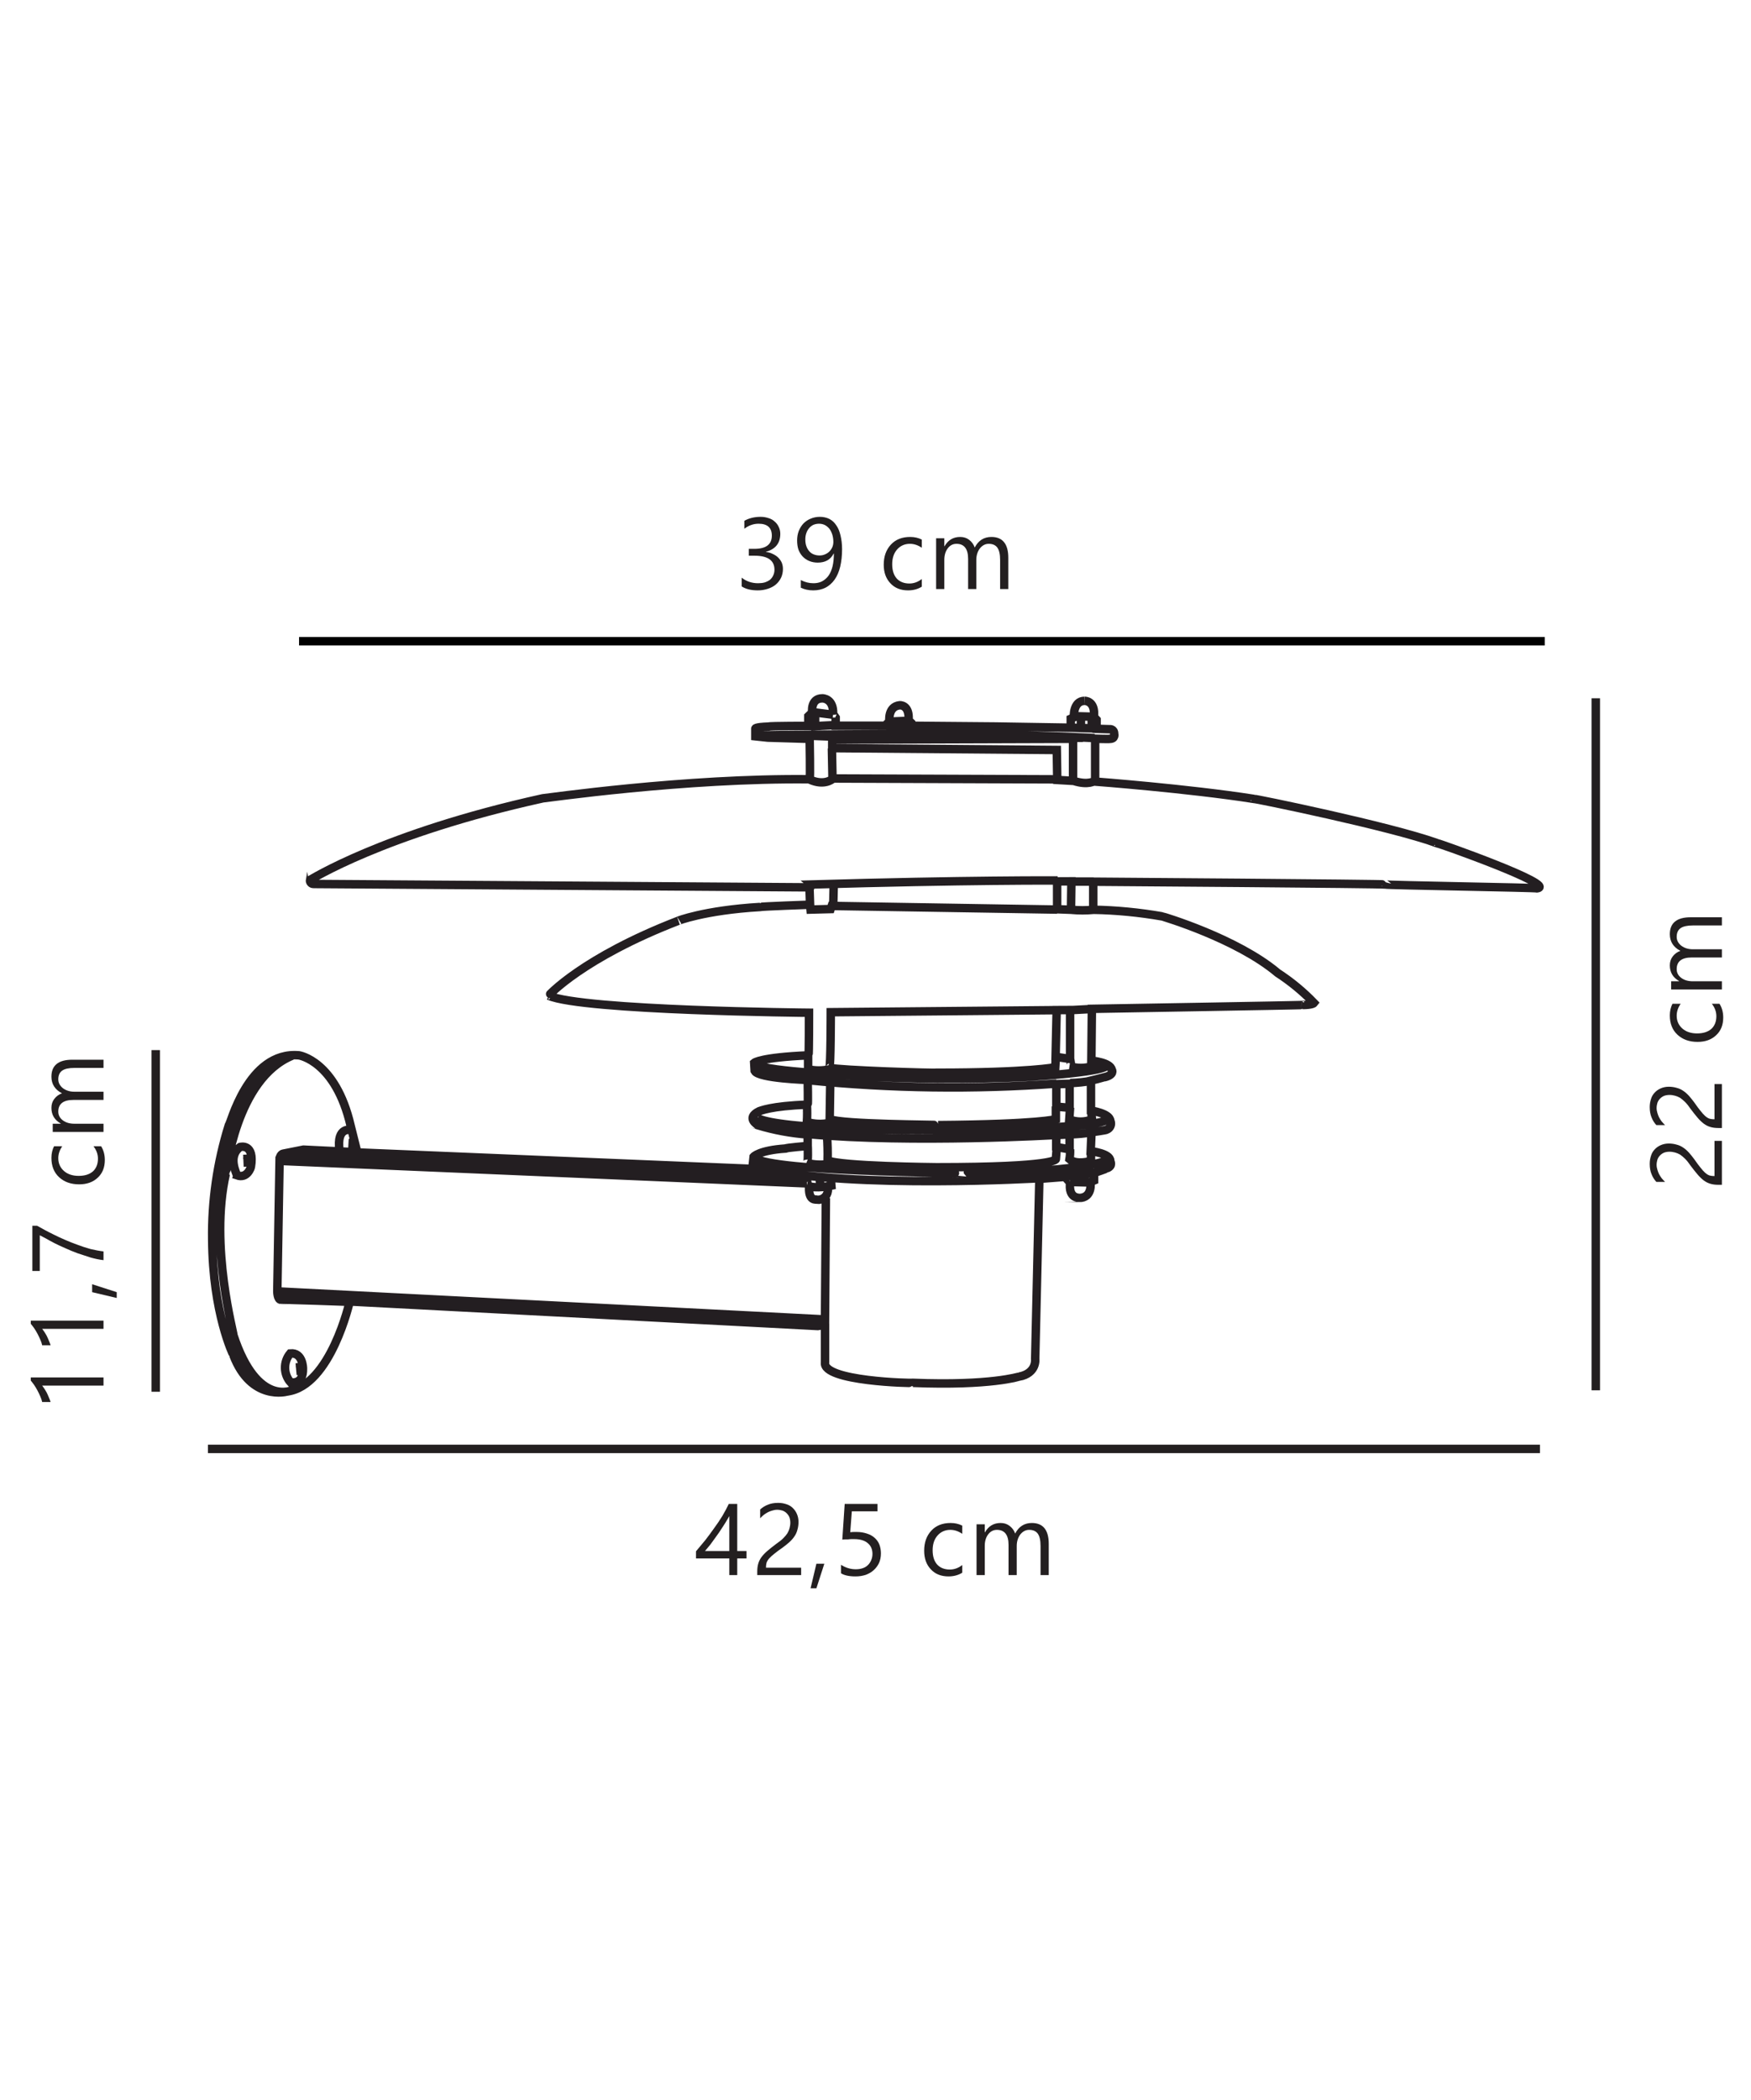 <?xml version="1.0" encoding="UTF-8"?>
<svg xmlns="http://www.w3.org/2000/svg" xmlns:xlink="http://www.w3.org/1999/xlink" width="103.465pt" height="124.05pt" viewBox="0 0 103.465 124.05" version="1.1">
<defs>
<g>
<symbol overflow="visible" id="glyph0-0">
<path style="stroke:none;" d="M 0.484 0 L 0.484 -4.094 L 3.391 -4.094 L 3.391 0 Z M 0.922 -0.438 L 2.953 -0.438 L 2.953 -3.656 L 0.922 -3.656 Z M 0.922 -0.438 "/>
</symbol>
<symbol overflow="visible" id="glyph0-1">
<path style="stroke:none;" d="M 2.797 -1.188 C 2.797 -1 2.758 -0.824 2.688 -0.672 C 2.613 -0.516 2.508 -0.379 2.375 -0.266 C 2.25 -0.16 2.09 -0.074 1.906 -0.016 C 1.727 0.043 1.527 0.078 1.312 0.078 C 0.914 0.078 0.598 0 0.359 -0.156 L 0.359 -0.672 C 0.637 -0.453 0.961 -0.344 1.328 -0.344 C 1.473 -0.344 1.602 -0.359 1.719 -0.391 C 1.84 -0.43 1.945 -0.484 2.031 -0.547 C 2.113 -0.617 2.176 -0.703 2.219 -0.797 C 2.27 -0.898 2.297 -1.016 2.297 -1.141 C 2.297 -1.691 1.902 -1.969 1.125 -1.969 L 0.781 -1.969 L 0.781 -2.375 L 1.109 -2.375 C 1.793 -2.375 2.141 -2.633 2.141 -3.156 C 2.141 -3.621 1.879 -3.859 1.359 -3.859 C 1.055 -3.859 0.773 -3.758 0.516 -3.562 L 0.516 -4.031 C 0.785 -4.184 1.109 -4.266 1.484 -4.266 C 1.648 -4.266 1.805 -4.238 1.953 -4.188 C 2.098 -4.145 2.219 -4.074 2.312 -3.984 C 2.414 -3.898 2.492 -3.793 2.547 -3.672 C 2.605 -3.555 2.641 -3.418 2.641 -3.266 C 2.641 -2.711 2.355 -2.355 1.797 -2.203 L 1.797 -2.188 C 1.941 -2.176 2.07 -2.137 2.188 -2.078 C 2.309 -2.023 2.414 -1.957 2.5 -1.875 C 2.59 -1.789 2.664 -1.691 2.719 -1.578 C 2.77 -1.461 2.797 -1.332 2.797 -1.188 Z M 2.797 -1.188 "/>
</symbol>
<symbol overflow="visible" id="glyph0-2">
<path style="stroke:none;" d="M 2.938 -2.359 C 2.938 -1.973 2.898 -1.629 2.828 -1.328 C 2.754 -1.023 2.645 -0.77 2.5 -0.562 C 2.352 -0.352 2.168 -0.191 1.953 -0.078 C 1.742 0.023 1.504 0.078 1.234 0.078 C 0.961 0.078 0.715 0.023 0.5 -0.078 L 0.5 -0.531 C 0.738 -0.406 0.988 -0.344 1.25 -0.344 C 1.434 -0.344 1.602 -0.379 1.75 -0.453 C 1.902 -0.535 2.035 -0.648 2.141 -0.797 C 2.242 -0.941 2.32 -1.125 2.375 -1.344 C 2.426 -1.559 2.453 -1.812 2.453 -2.094 L 2.438 -2.094 C 2.258 -1.738 1.945 -1.562 1.5 -1.562 C 1.32 -1.562 1.152 -1.594 1 -1.656 C 0.852 -1.715 0.723 -1.805 0.609 -1.922 C 0.504 -2.035 0.418 -2.172 0.359 -2.328 C 0.305 -2.492 0.281 -2.676 0.281 -2.875 C 0.281 -3.07 0.312 -3.254 0.375 -3.422 C 0.445 -3.598 0.539 -3.75 0.656 -3.875 C 0.777 -3.996 0.922 -4.094 1.078 -4.156 C 1.242 -4.227 1.426 -4.266 1.625 -4.266 C 1.832 -4.266 2.02 -4.223 2.188 -4.141 C 2.352 -4.055 2.488 -3.93 2.594 -3.766 C 2.707 -3.609 2.789 -3.41 2.844 -3.172 C 2.902 -2.93 2.938 -2.66 2.938 -2.359 Z M 2.422 -2.781 C 2.422 -2.945 2.398 -3.094 2.359 -3.219 C 2.316 -3.352 2.258 -3.469 2.188 -3.562 C 2.113 -3.652 2.023 -3.727 1.922 -3.781 C 1.816 -3.832 1.699 -3.859 1.578 -3.859 C 1.461 -3.859 1.352 -3.836 1.25 -3.797 C 1.156 -3.754 1.07 -3.691 1 -3.609 C 0.926 -3.523 0.867 -3.426 0.828 -3.312 C 0.785 -3.195 0.766 -3.07 0.766 -2.938 C 0.766 -2.781 0.785 -2.645 0.828 -2.531 C 0.867 -2.414 0.926 -2.316 1 -2.234 C 1.07 -2.148 1.16 -2.086 1.266 -2.047 C 1.367 -2.004 1.484 -1.984 1.609 -1.984 C 1.723 -1.984 1.828 -2.004 1.922 -2.047 C 2.023 -2.086 2.113 -2.145 2.188 -2.219 C 2.258 -2.289 2.316 -2.375 2.359 -2.469 C 2.398 -2.559 2.422 -2.664 2.422 -2.781 Z M 2.422 -2.781 "/>
</symbol>
<symbol overflow="visible" id="glyph0-3">
<path style="stroke:none;" d=""/>
</symbol>
<symbol overflow="visible" id="glyph0-4">
<path style="stroke:none;" d="M 2.531 -0.141 C 2.301 0.004 2.027 0.078 1.719 0.078 C 1.281 0.078 0.93 -0.062 0.672 -0.344 C 0.41 -0.621 0.281 -0.988 0.281 -1.438 C 0.281 -1.926 0.422 -2.32 0.703 -2.625 C 0.98 -2.926 1.363 -3.078 1.844 -3.078 C 2.102 -3.078 2.332 -3.023 2.531 -2.922 L 2.531 -2.438 C 2.312 -2.59 2.074 -2.672 1.828 -2.672 C 1.516 -2.672 1.258 -2.555 1.062 -2.328 C 0.875 -2.109 0.781 -1.82 0.781 -1.469 C 0.781 -1.113 0.867 -0.832 1.047 -0.625 C 1.23 -0.426 1.484 -0.328 1.797 -0.328 C 2.055 -0.328 2.301 -0.414 2.531 -0.594 Z M 2.531 -0.141 "/>
</symbol>
<symbol overflow="visible" id="glyph0-5">
<path style="stroke:none;" d="M 4.75 0 L 4.266 0 L 4.266 -1.719 C 4.266 -2.051 4.211 -2.289 4.109 -2.438 C 4.004 -2.59 3.832 -2.672 3.594 -2.672 C 3.383 -2.672 3.207 -2.574 3.062 -2.391 C 2.926 -2.203 2.859 -1.977 2.859 -1.719 L 2.859 0 L 2.375 0 L 2.375 -1.781 C 2.375 -2.371 2.145 -2.672 1.688 -2.672 C 1.477 -2.672 1.305 -2.582 1.172 -2.406 C 1.035 -2.227 0.969 -1.996 0.969 -1.719 L 0.969 0 L 0.484 0 L 0.484 -3 L 0.969 -3 L 0.969 -2.531 L 0.984 -2.531 C 1.191 -2.895 1.5 -3.078 1.906 -3.078 C 2.113 -3.078 2.289 -3.02 2.438 -2.906 C 2.59 -2.789 2.703 -2.637 2.766 -2.453 C 2.98 -2.867 3.312 -3.078 3.75 -3.078 C 4.414 -3.078 4.75 -2.664 4.75 -1.844 Z M 4.75 0 "/>
</symbol>
<symbol overflow="visible" id="glyph0-6">
<path style="stroke:none;" d="M 2.484 -4.203 L 2.484 -1.422 L 3.031 -1.422 L 3.031 -0.984 L 2.484 -0.984 L 2.484 0 L 2.016 0 L 2.016 -0.984 L 0.047 -0.984 L 0.047 -1.406 C 0.223 -1.613 0.406 -1.832 0.594 -2.062 C 0.777 -2.301 0.957 -2.539 1.125 -2.781 C 1.301 -3.02 1.461 -3.258 1.609 -3.5 C 1.754 -3.746 1.879 -3.984 1.984 -4.203 Z M 0.578 -1.422 L 2.016 -1.422 L 2.016 -3.484 C 1.867 -3.223 1.727 -2.992 1.594 -2.797 C 1.469 -2.598 1.34 -2.414 1.219 -2.25 C 1.102 -2.082 0.992 -1.93 0.891 -1.797 C 0.785 -1.672 0.68 -1.543 0.578 -1.422 Z M 0.578 -1.422 "/>
</symbol>
<symbol overflow="visible" id="glyph0-7">
<path style="stroke:none;" d="M 2.266 -3.094 C 2.266 -3.227 2.242 -3.344 2.203 -3.438 C 2.16 -3.527 2.102 -3.609 2.031 -3.672 C 1.969 -3.73 1.887 -3.781 1.797 -3.812 C 1.703 -3.84 1.598 -3.859 1.484 -3.859 C 1.391 -3.859 1.293 -3.84 1.203 -3.812 C 1.117 -3.789 1.035 -3.758 0.953 -3.719 C 0.867 -3.676 0.785 -3.621 0.703 -3.562 C 0.629 -3.5 0.555 -3.43 0.484 -3.359 L 0.484 -3.875 C 0.617 -3.996 0.77 -4.094 0.938 -4.156 C 1.102 -4.227 1.305 -4.266 1.547 -4.266 C 1.723 -4.266 1.883 -4.238 2.031 -4.188 C 2.176 -4.145 2.301 -4.07 2.406 -3.969 C 2.508 -3.875 2.594 -3.754 2.656 -3.609 C 2.715 -3.473 2.75 -3.316 2.75 -3.141 C 2.75 -2.973 2.727 -2.82 2.688 -2.688 C 2.656 -2.551 2.598 -2.418 2.516 -2.297 C 2.441 -2.18 2.34 -2.066 2.219 -1.953 C 2.102 -1.848 1.965 -1.738 1.812 -1.625 C 1.613 -1.488 1.449 -1.367 1.328 -1.266 C 1.203 -1.172 1.098 -1.074 1.016 -0.984 C 0.941 -0.898 0.887 -0.809 0.859 -0.719 C 0.836 -0.633 0.828 -0.539 0.828 -0.438 L 2.906 -0.438 L 2.906 0 L 0.312 0 L 0.312 -0.203 C 0.312 -0.387 0.332 -0.551 0.375 -0.688 C 0.414 -0.82 0.477 -0.945 0.562 -1.062 C 0.652 -1.184 0.773 -1.312 0.922 -1.438 C 1.066 -1.559 1.242 -1.703 1.453 -1.859 C 1.605 -1.961 1.738 -2.066 1.844 -2.172 C 1.945 -2.273 2.031 -2.375 2.094 -2.469 C 2.152 -2.57 2.195 -2.672 2.219 -2.766 C 2.246 -2.867 2.266 -2.977 2.266 -3.094 Z M 2.266 -3.094 "/>
</symbol>
<symbol overflow="visible" id="glyph0-8">
<path style="stroke:none;" d="M 0.922 -0.672 L 0.453 0.781 L 0.109 0.781 L 0.453 -0.672 Z M 0.922 -0.672 "/>
</symbol>
<symbol overflow="visible" id="glyph0-9">
<path style="stroke:none;" d="M 2.844 -1.281 C 2.844 -1.07 2.805 -0.883 2.734 -0.719 C 2.66 -0.562 2.555 -0.418 2.422 -0.297 C 2.297 -0.18 2.137 -0.086 1.953 -0.016 C 1.773 0.043 1.57 0.078 1.344 0.078 C 0.957 0.078 0.668 0.012 0.484 -0.109 L 0.484 -0.609 C 0.762 -0.43 1.055 -0.344 1.359 -0.344 C 1.504 -0.344 1.641 -0.363 1.766 -0.406 C 1.887 -0.445 1.992 -0.508 2.078 -0.594 C 2.16 -0.676 2.223 -0.77 2.266 -0.875 C 2.316 -0.988 2.344 -1.113 2.344 -1.25 C 2.344 -1.527 2.246 -1.742 2.062 -1.891 C 1.883 -2.043 1.617 -2.125 1.266 -2.125 C 1.211 -2.125 1.152 -2.125 1.094 -2.125 C 1.031 -2.125 0.965 -2.117 0.906 -2.109 C 0.844 -2.109 0.777 -2.109 0.719 -2.109 C 0.664 -2.109 0.613 -2.102 0.562 -2.094 L 0.703 -4.203 L 2.641 -4.203 L 2.641 -3.766 L 1.125 -3.766 L 1.031 -2.531 C 1.09 -2.539 1.16 -2.547 1.234 -2.547 C 1.305 -2.547 1.367 -2.547 1.422 -2.547 C 1.637 -2.547 1.836 -2.512 2.016 -2.453 C 2.191 -2.398 2.344 -2.316 2.469 -2.203 C 2.59 -2.098 2.688 -1.965 2.75 -1.812 C 2.809 -1.656 2.844 -1.477 2.844 -1.281 Z M 2.844 -1.281 "/>
</symbol>
<symbol overflow="visible" id="glyph1-0">
<path style="stroke:none;" d="M 0 -0.484 L -4.094 -0.484 L -4.094 -3.391 L 0 -3.391 Z M -0.438 -0.922 L -0.438 -2.953 L -3.656 -2.953 L -3.656 -0.922 Z M -0.438 -0.922 "/>
</symbol>
<symbol overflow="visible" id="glyph1-1">
<path style="stroke:none;" d="M 0 -2.125 L 0 -1.641 L -3.625 -1.641 C -3.594 -1.598 -3.551 -1.539 -3.5 -1.469 C -3.457 -1.406 -3.41 -1.324 -3.359 -1.234 C -3.316 -1.148 -3.273 -1.055 -3.234 -0.953 C -3.191 -0.859 -3.152 -0.762 -3.125 -0.672 L -3.625 -0.672 C -3.645 -0.773 -3.68 -0.883 -3.734 -1 C -3.785 -1.121 -3.844 -1.242 -3.906 -1.359 C -3.965 -1.473 -4.031 -1.578 -4.094 -1.672 C -4.164 -1.773 -4.234 -1.863 -4.297 -1.938 L -4.297 -2.125 Z M 0 -2.125 "/>
</symbol>
<symbol overflow="visible" id="glyph1-2">
<path style="stroke:none;" d="M -0.672 -0.922 L 0.781 -0.453 L 0.781 -0.109 L -0.672 -0.453 Z M -0.672 -0.922 "/>
</symbol>
<symbol overflow="visible" id="glyph1-3">
<path style="stroke:none;" d="M -3.922 -2.953 C -3.805 -2.891 -3.664 -2.809 -3.5 -2.719 C -3.344 -2.633 -3.16 -2.539 -2.953 -2.438 C -2.742 -2.332 -2.52 -2.227 -2.281 -2.125 C -2.039 -2.02 -1.789 -1.918 -1.531 -1.828 C -1.281 -1.734 -1.023 -1.648 -0.766 -1.578 C -0.504 -1.516 -0.246 -1.465 0 -1.438 L 0 -0.922 C -0.246 -0.949 -0.504 -1.004 -0.766 -1.078 C -1.023 -1.16 -1.281 -1.242 -1.531 -1.328 C -1.777 -1.418 -2.02 -1.52 -2.25 -1.625 C -2.488 -1.727 -2.703 -1.828 -2.891 -1.922 C -3.086 -2.023 -3.258 -2.117 -3.406 -2.203 C -3.559 -2.285 -3.68 -2.348 -3.766 -2.391 L -3.766 -0.281 L -4.203 -0.281 L -4.203 -2.953 Z M -3.922 -2.953 "/>
</symbol>
<symbol overflow="visible" id="glyph1-4">
<path style="stroke:none;" d=""/>
</symbol>
<symbol overflow="visible" id="glyph1-5">
<path style="stroke:none;" d="M -0.141 -2.531 C 0.004 -2.301 0.078 -2.027 0.078 -1.719 C 0.078 -1.281 -0.062 -0.93 -0.344 -0.672 C -0.621 -0.41 -0.988 -0.281 -1.438 -0.281 C -1.926 -0.281 -2.32 -0.422 -2.625 -0.703 C -2.926 -0.98 -3.078 -1.363 -3.078 -1.844 C -3.078 -2.102 -3.023 -2.332 -2.922 -2.531 L -2.438 -2.531 C -2.59 -2.312 -2.672 -2.074 -2.672 -1.828 C -2.672 -1.516 -2.555 -1.258 -2.328 -1.062 C -2.109 -0.875 -1.82 -0.781 -1.469 -0.781 C -1.113 -0.781 -0.832 -0.867 -0.625 -1.047 C -0.426 -1.23 -0.328 -1.484 -0.328 -1.797 C -0.328 -2.055 -0.414 -2.301 -0.594 -2.531 Z M -0.141 -2.531 "/>
</symbol>
<symbol overflow="visible" id="glyph1-6">
<path style="stroke:none;" d="M 0 -4.75 L 0 -4.266 L -1.719 -4.266 C -2.051 -4.266 -2.289 -4.211 -2.438 -4.109 C -2.59 -4.004 -2.672 -3.832 -2.672 -3.594 C -2.672 -3.383 -2.574 -3.207 -2.391 -3.062 C -2.203 -2.926 -1.977 -2.859 -1.719 -2.859 L 0 -2.859 L 0 -2.375 L -1.781 -2.375 C -2.371 -2.375 -2.672 -2.145 -2.672 -1.688 C -2.672 -1.477 -2.582 -1.305 -2.406 -1.172 C -2.227 -1.035 -1.996 -0.969 -1.719 -0.969 L 0 -0.969 L 0 -0.484 L -3 -0.484 L -3 -0.969 L -2.531 -0.969 L -2.531 -0.984 C -2.895 -1.191 -3.078 -1.5 -3.078 -1.906 C -3.078 -2.113 -3.02 -2.289 -2.906 -2.438 C -2.789 -2.59 -2.637 -2.703 -2.453 -2.766 C -2.867 -2.98 -3.078 -3.312 -3.078 -3.75 C -3.078 -4.414 -2.664 -4.75 -1.844 -4.75 Z M 0 -4.75 "/>
</symbol>
<symbol overflow="visible" id="glyph1-7">
<path style="stroke:none;" d="M -3.094 -2.266 C -3.227 -2.266 -3.344 -2.242 -3.438 -2.203 C -3.527 -2.16 -3.609 -2.102 -3.672 -2.031 C -3.73 -1.969 -3.781 -1.887 -3.812 -1.797 C -3.84 -1.703 -3.859 -1.598 -3.859 -1.484 C -3.859 -1.391 -3.84 -1.293 -3.812 -1.203 C -3.789 -1.117 -3.758 -1.035 -3.719 -0.953 C -3.676 -0.867 -3.621 -0.785 -3.562 -0.703 C -3.5 -0.629 -3.43 -0.555 -3.359 -0.484 L -3.875 -0.484 C -3.996 -0.617 -4.094 -0.77 -4.156 -0.938 C -4.227 -1.102 -4.266 -1.305 -4.266 -1.547 C -4.266 -1.723 -4.238 -1.883 -4.188 -2.031 C -4.145 -2.176 -4.07 -2.301 -3.969 -2.406 C -3.875 -2.508 -3.754 -2.594 -3.609 -2.656 C -3.473 -2.715 -3.316 -2.75 -3.141 -2.75 C -2.973 -2.75 -2.82 -2.727 -2.688 -2.688 C -2.551 -2.656 -2.418 -2.598 -2.297 -2.516 C -2.18 -2.441 -2.066 -2.34 -1.953 -2.219 C -1.848 -2.102 -1.738 -1.965 -1.625 -1.812 C -1.488 -1.613 -1.367 -1.449 -1.266 -1.328 C -1.172 -1.203 -1.074 -1.098 -0.984 -1.016 C -0.898 -0.941 -0.809 -0.887 -0.719 -0.859 C -0.633 -0.836 -0.539 -0.828 -0.438 -0.828 L -0.438 -2.906 L 0 -2.906 L 0 -0.312 L -0.203 -0.312 C -0.387 -0.312 -0.551 -0.332 -0.688 -0.375 C -0.82 -0.414 -0.945 -0.477 -1.062 -0.562 C -1.184 -0.652 -1.312 -0.773 -1.438 -0.922 C -1.559 -1.066 -1.703 -1.242 -1.859 -1.453 C -1.961 -1.605 -2.066 -1.738 -2.172 -1.844 C -2.273 -1.945 -2.375 -2.031 -2.469 -2.094 C -2.57 -2.152 -2.672 -2.195 -2.766 -2.219 C -2.867 -2.246 -2.977 -2.266 -3.094 -2.266 Z M -3.094 -2.266 "/>
</symbol>
</g>
</defs>
<g id="surface1">
<g style="fill:rgb(13.73%,12.16%,12.549%);fill-opacity:1;">
  <use xlink:href="#glyph0-1" x="43.466" y="34.792"/>
  <use xlink:href="#glyph0-2" x="46.82" y="34.792"/>
  <use xlink:href="#glyph0-3" x="50.174" y="34.792"/>
  <use xlink:href="#glyph0-4" x="51.938" y="34.792"/>
  <use xlink:href="#glyph0-5" x="54.83" y="34.792"/>
</g>
<g style="fill:rgb(13.73%,12.16%,12.549%);fill-opacity:1;">
  <use xlink:href="#glyph0-6" x="41.079" y="93.031"/>
  <use xlink:href="#glyph0-7" x="44.433" y="93.031"/>
  <use xlink:href="#glyph0-8" x="47.787" y="93.031"/>
  <use xlink:href="#glyph0-9" x="49.209" y="93.031"/>
  <use xlink:href="#glyph0-3" x="52.563" y="93.031"/>
  <use xlink:href="#glyph0-4" x="54.327" y="93.031"/>
  <use xlink:href="#glyph0-5" x="57.219" y="93.031"/>
</g>
<g style="fill:rgb(13.73%,12.16%,12.549%);fill-opacity:1;">
  <use xlink:href="#glyph1-1" x="6.116" y="83.481"/>
  <use xlink:href="#glyph1-1" x="6.116" y="80.127"/>
  <use xlink:href="#glyph1-2" x="6.116" y="76.773"/>
  <use xlink:href="#glyph1-3" x="6.116" y="75.351"/>
  <use xlink:href="#glyph1-4" x="6.116" y="71.997"/>
  <use xlink:href="#glyph1-5" x="6.116" y="70.233"/>
  <use xlink:href="#glyph1-6" x="6.116" y="67.341"/>
</g>
<g style="fill:rgb(13.73%,12.16%,12.549%);fill-opacity:1;">
  <use xlink:href="#glyph1-7" x="101.746" y="70.291"/>
  <use xlink:href="#glyph1-7" x="101.746" y="66.937"/>
  <use xlink:href="#glyph1-4" x="101.746" y="63.583"/>
  <use xlink:href="#glyph1-5" x="101.746" y="61.819"/>
  <use xlink:href="#glyph1-6" x="101.746" y="58.927"/>
</g>
<path style="fill:none;stroke-width:0.5;stroke-linecap:butt;stroke-linejoin:miter;stroke:rgb(13.73%,12.16%,12.549%);stroke-opacity:1;stroke-miterlimit:4;" d="M -0 -0.001 L 78.71 -0.001 " transform="matrix(1,0,0,-1,12.286,85.577)"/>
<path style="fill:none;stroke-width:0.5;stroke-linecap:butt;stroke-linejoin:miter;stroke:rgb(13.73%,12.16%,12.549%);stroke-opacity:1;stroke-miterlimit:4;" d="M -0 -0 L -0 40.875 " transform="matrix(1,0,0,-1,94.293,82.117)"/>
<path style="fill:none;stroke-width:0.5;stroke-linecap:butt;stroke-linejoin:miter;stroke:rgb(13.73%,12.16%,12.549%);stroke-opacity:1;stroke-miterlimit:4;" d="M 0.002 0.002 L 0.002 20.182 " transform="matrix(1,0,0,-1,9.201,82.205)"/>
<path style="fill:none;stroke-width:0.5;stroke-linecap:butt;stroke-linejoin:miter;stroke:rgb(0%,0%,0%);stroke-opacity:1;stroke-miterlimit:10;" d="M -0.002 0.001 L 73.604 0.001 " transform="matrix(1,0,0,-1,17.674,37.876)"/>
<path style="fill:none;stroke-width:0.5;stroke-linecap:butt;stroke-linejoin:miter;stroke:rgb(14%,12%,12.999%);stroke-opacity:1;stroke-miterlimit:4;" d="M -0.001 0 C 0.335 0 0.265 0.278 0.261 0.293 C 0.261 0.61 -0.017 0.571 -0.017 0.571 L -0.778 0.594 L -0.778 1.129 L -0.939 1.301 C -0.833 2.274 -1.493 2.246 -1.485 2.246 C -2.185 2.246 -2.122 1.27 -2.122 1.27 L -2.306 1.188 L -2.306 0.66 L -6.716 0.731 L -11.732 0.774 L -11.732 0.949 C -11.732 0.949 -11.892 1.106 -11.888 1.098 C -11.817 2.047 -12.427 1.985 -12.411 1.985 C -13.134 1.91 -13.021 1.035 -13.021 1.035 L -13.134 0.922 L -13.134 0.778 L -16.196 0.778 L -16.196 1.258 C -16.196 1.258 -16.357 1.492 -16.349 1.457 C -16.302 2.395 -16.966 2.395 -16.978 2.395 C -17.7 2.395 -17.583 1.559 -17.583 1.559 L -17.81 1.34 L -17.81 0.899 L -17.681 0.766 C -17.681 0.766 -20.138 0.766 -20.138 0.727 C -21.032 0.699 -20.942 0.594 -20.942 0.594 L -20.942 0.153 L -20.204 0.074 L -17.732 0 C -17.732 0 -17.689 -2.386 -17.732 -2.386 C -25.079 -2.301 -33.427 -3.515 -33.521 -3.515 C -42.97 -5.601 -47.243 -8.343 -47.255 -8.332 C -47.275 -8.441 -47.2 -8.547 -47.091 -8.566 C -47.075 -8.57 -47.06 -8.57 -47.04 -8.57 L -17.743 -8.769 L -17.708 -9.793 C -17.708 -9.793 -20.63 -9.898 -20.661 -9.929 C -23.989 -10.125 -25.579 -10.769 -25.493 -10.742 C -31.15 -12.926 -33.177 -15.168 -33.157 -15.168 C -31.122 -16.054 -17.771 -16.176 -17.771 -16.176 C -17.771 -16.176 -17.771 -18.664 -17.802 -18.691 C -20.646 -18.812 -21.009 -19.133 -21.009 -19.133 C -21.009 -19.133 -20.978 -19.578 -20.978 -19.617 C -20.735 -20.058 -17.849 -20.144 -17.849 -20.144 C -17.849 -20.144 -17.821 -21.558 -17.849 -21.605 C -20.04 -21.679 -20.665 -21.98 -20.724 -21.996 C -21.548 -22.402 -20.771 -22.808 -20.786 -22.824 C -19.829 -23.109 -18.845 -23.293 -17.849 -23.367 L -17.849 -24.043 C -17.849 -24.043 -19.142 -24.152 -19.157 -24.195 C -20.724 -24.301 -21.044 -24.679 -21.044 -24.679 L -21.091 -25.121 L -20.528 -25.422 L -44.462 -24.426 L -44.857 -22.847 C -45.747 -19.008 -47.907 -18.691 -47.907 -18.691 C -50.954 -18.422 -51.974 -22.883 -52.064 -22.847 C -52.739 -25.027 -53.071 -27.301 -53.036 -29.582 C -53.005 -33.922 -51.802 -36.375 -51.79 -36.386 C -50.739 -39.16 -48.595 -38.547 -48.61 -38.547 C -46.028 -38.211 -44.911 -33.23 -44.911 -33.23 L -17.255 -34.679 L -17.052 -34.648 L -16.825 -34.722 L -16.825 -36.832 C -16.989 -37.949 -11.669 -38.066 -11.626 -38.035 C -7.017 -38.218 -5.364 -37.66 -5.364 -37.672 C -4.286 -37.465 -4.407 -36.617 -4.407 -36.617 L -4.161 -25.988 L -2.458 -25.855 L -2.489 -26.051 C -2.489 -26.051 -2.357 -26.203 -2.337 -26.172 C -2.478 -27.191 -1.775 -27.086 -1.825 -27.117 C -0.985 -27.117 -1.142 -26.172 -1.142 -26.172 L -0.927 -26.082 L -0.927 -25.64 C -0.927 -25.64 -0.196 -25.394 -0.165 -25.363 C 0.214 -25.215 0.018 -24.957 0.03 -24.922 C 0.03 -24.476 -1.126 -24.351 -1.126 -24.351 L -1.079 -23.234 C -1.079 -23.234 -0.185 -23.113 -0.185 -23.082 C 0.018 -23.008 0.12 -22.789 0.046 -22.586 C 0.042 -22.578 0.034 -22.566 0.03 -22.554 C -0.001 -22.113 -1.11 -21.953 -1.11 -21.953 L -1.11 -20.183 C -1.11 -20.183 -0.349 -20 -0.329 -19.988 C 0.292 -19.851 0.14 -19.547 0.116 -19.547 C 0.054 -19.101 -1.087 -19.004 -1.087 -19.004 L -1.056 -15.945 C -1.056 -15.945 11.417 -15.734 11.386 -15.718 C 11.948 -15.718 12.054 -15.617 12.069 -15.597 C 11.425 -14.929 10.706 -14.336 9.925 -13.828 C 7.495 -11.777 3.108 -10.484 3.093 -10.484 C 1.749 -10.25 0.386 -10.117 -0.978 -10.093 L -0.978 -8.437 L -0.864 -8.437 C -0.864 -8.437 16.265 -8.558 16.28 -8.601 C 16.292 -8.644 25.222 -8.785 25.253 -8.828 C 26.483 -8.644 19.35 -6.133 19.37 -6.168 C 16.526 -5.144 8.511 -3.511 8.526 -3.547 C 4.589 -2.933 -0.864 -2.523 -0.864 -2.523 L -0.864 0.008 C -0.864 0.008 -0.009 -0.019 -0.001 0 Z M -16.4 -0.043 L -16.4 -0.547 L -3.13 -0.656 L -3.103 -2.426 L -2.169 -2.48 L -2.169 0.004 Z M -3.11 -8.418 L -3.11 -10.062 L -2.29 -10.093 L -2.267 -8.414 Z M -3.138 -16.019 L -3.2 -18.777 L -2.345 -18.906 L -2.345 -16.015 Z M -3.157 -20.394 L -3.157 -21.722 L -2.372 -21.789 L -2.372 -20.371 Z M -3.165 -23.402 L -3.165 -24.101 L -2.372 -24.246 L -2.372 -23.359 Z M -16.419 -0.566 L -16.384 -2.34 L -3.114 -2.39 M -20.919 0.184 C -20.802 0.25 -11.005 0.289 -10.985 0.289 C -5.173 0.289 -0.9 0.047 -0.9 0.047 M -2.271 0.66 L -0.759 0.61 M -2.103 1.34 L -0.946 1.309 M -1.704 0.625 L -1.704 1.356 M -1.067 0.625 L -1.067 1.309 M -1.583 0.063 L -2.185 0.063 M -17.689 -0.004 L -17.689 0.184 L -16.349 0.133 L -16.349 -0.039 M -13.013 1.02 L -11.911 1.067 M -17.583 1.582 L -16.349 1.426 M -16.177 0.817 L -17.653 0.742 M -17.411 0.848 L -17.411 1.508 M -11.732 0.762 L -13.142 0.762 M -12.29 0.828 L -12.29 1.067 M -17.724 -2.406 C -16.86 -2.797 -16.384 -2.371 -16.384 -2.371 M -2.15 -2.476 C -1.255 -2.769 -0.88 -2.476 -0.88 -2.476 M -2.29 -8.429 L -0.946 -8.429 M -2.251 -10.097 C -1.825 -10.136 -1.396 -10.136 -0.966 -10.097 M -2.345 -16.023 L -1.001 -15.953 M -2.345 -18.898 C -2.345 -18.898 -2.239 -19.34 -2.345 -19.34 C -1.927 -19.468 -1.482 -19.468 -1.067 -19.34 L -1.067 -18.98 M -2.345 -20.328 C -1.915 -20.316 -1.489 -20.273 -1.067 -20.191 M -1.087 -21.965 C -1.083 -22.136 -1.071 -22.304 -1.052 -22.476 C -1.482 -22.648 -1.962 -22.648 -2.392 -22.476 L -2.345 -21.777 M -2.345 -24.246 C -2.337 -24.437 -2.349 -24.633 -2.38 -24.824 C -1.966 -25.195 -1.11 -24.926 -1.11 -24.926 L -1.11 -24.328 M -2.446 -25.843 C -2.224 -25.843 -0.931 -25.625 -0.931 -25.625 M -2.345 -26.172 L -1.122 -26.203 M -1.482 -26.183 L -1.482 -25.711 M -21.025 -24.668 C -20.829 -25.554 -8.61 -25.64 -8.63 -25.656 C -0.482 -25.59 -0.005 -24.769 -0.005 -24.769 M -20.595 -25.386 C -15.04 -26.597 -4.13 -25.949 -4.13 -25.949 M -17.946 -25.793 C -17.946 -25.793 -17.825 -26.39 -17.845 -26.39 C -17.396 -26.597 -16.45 -26.39 -16.45 -26.39 L -16.485 -25.949 M -17.755 -26.34 C -17.857 -27.379 -17.31 -27.172 -17.31 -27.222 C -16.985 -27.258 -16.696 -27.027 -16.661 -26.711 C -16.653 -26.625 -16.661 -26.539 -16.692 -26.457 M -17.099 -26.355 L -17.165 -25.859 M -16.829 -34.695 L -16.775 -27.125 M -3.13 -24.105 L -3.185 -24.824 C -3.185 -24.824 -3.15 -25.301 -10.232 -25.301 C -10.232 -25.301 -16.001 -25.25 -16.673 -24.89 C -16.661 -24.41 -16.673 -23.926 -16.708 -23.449 M -17.845 -24.078 C -17.845 -24.078 -17.81 -25.093 -17.896 -25.047 C -17.482 -25.156 -17.048 -25.176 -16.622 -25.113 L -16.622 -24.926 M -17.896 -21.59 C -17.876 -21.937 -17.876 -22.281 -17.896 -22.629 C -17.458 -22.758 -16.997 -22.777 -16.552 -22.679 L -16.517 -20.383 M -0.107 -22.324 C 0.515 -23.125 -10.11 -23.105 -10.11 -23.105 C -22.032 -23.105 -20.95 -22.168 -20.95 -22.168 M -16.552 -22.461 C -15.778 -22.781 -10.146 -22.781 -10.146 -22.812 C -4.146 -22.765 -3.185 -22.461 -3.185 -22.461 L -3.185 -21.707 M -3.15 -16.023 L -16.485 -16.144 C -16.485 -16.144 -16.485 -19.414 -16.571 -19.426 C -15.966 -19.582 -10.278 -19.754 -10.263 -19.718 C -4.732 -19.718 -3.22 -19.394 -3.22 -19.394 L -3.185 -18.777 M -17.825 -18.676 L -17.825 -19.515 C -17.407 -19.609 -16.974 -19.609 -16.552 -19.515 L -16.552 -19.394 M -21.005 -19.121 C -21.005 -19.648 -15.314 -19.836 -15.333 -19.886 C -11.81 -20.105 -8.275 -20.129 -4.747 -19.957 C 0.378 -19.617 -0.173 -19.238 -0.173 -19.238 M -17.825 -20.16 C -12.95 -20.652 -8.036 -20.718 -3.15 -20.363 M -17.845 -23.343 C -11.622 -23.902 -3.15 -23.394 -3.15 -23.394 M -2.372 -23.359 C -1.935 -23.351 -1.501 -23.312 -1.067 -23.238 M -44.907 -33.25 C -44.907 -33.25 -49.001 -33.097 -48.966 -33.133 C -49.189 -33.133 -49.189 -32.621 -49.189 -32.621 L -49.056 -24.926 L -17.896 -26.254 M -49.056 -24.89 C -49.056 -24.535 -48.845 -24.5 -48.845 -24.5 L -47.642 -24.261 L -44.431 -24.418 M -17.931 -25.894 L -48.88 -24.566 M -49.122 -32.636 L -16.849 -34.289 M -48.31 -18.711 C -51.646 -20.078 -52.216 -25.676 -52.232 -25.691 C -53.212 -29.965 -51.716 -35.242 -51.786 -35.211 C -50.36 -39.562 -48.243 -38.441 -48.243 -38.441 M -45.513 -24.316 C -45.716 -22.847 -44.817 -23.105 -44.817 -23.105 M -44.759 -24.316 L -44.72 -23.633 M -44.583 -24.004 L -44.892 -23.937 M -51.579 -25.777 C -50.958 -26 -50.751 -25.301 -50.751 -25.285 C -50.513 -23.855 -51.388 -24.105 -51.388 -24.105 C -52.161 -24.687 -51.564 -25.691 -51.579 -25.777 Z M -50.927 -25.265 L -50.958 -24.551 M -50.786 -24.89 L -51.15 -24.992 M -48.396 -38.019 C -48.833 -37.527 -48.845 -36.801 -48.427 -36.297 C -47.673 -36.226 -47.673 -37.179 -47.673 -37.179 C -47.642 -38.203 -48.396 -37.98 -48.396 -38.019 Z M -47.798 -37.558 L -47.864 -36.855 M -47.712 -37.078 L -47.954 -37.269 M -17.743 -8.871 C -17.743 -8.871 -17.618 -8.664 -17.681 -8.601 C -8.466 -8.332 -3.079 -8.363 -3.079 -8.363 M -17.708 -9.804 L -17.681 -10.082 L -16.493 -10.051 L -16.431 -9.867 L -3.11 -10.082 M -16.341 -9.867 L -16.31 -8.601 " transform="matrix(1,0,0,-1,65.575,43.641)"/>
</g>
</svg>
